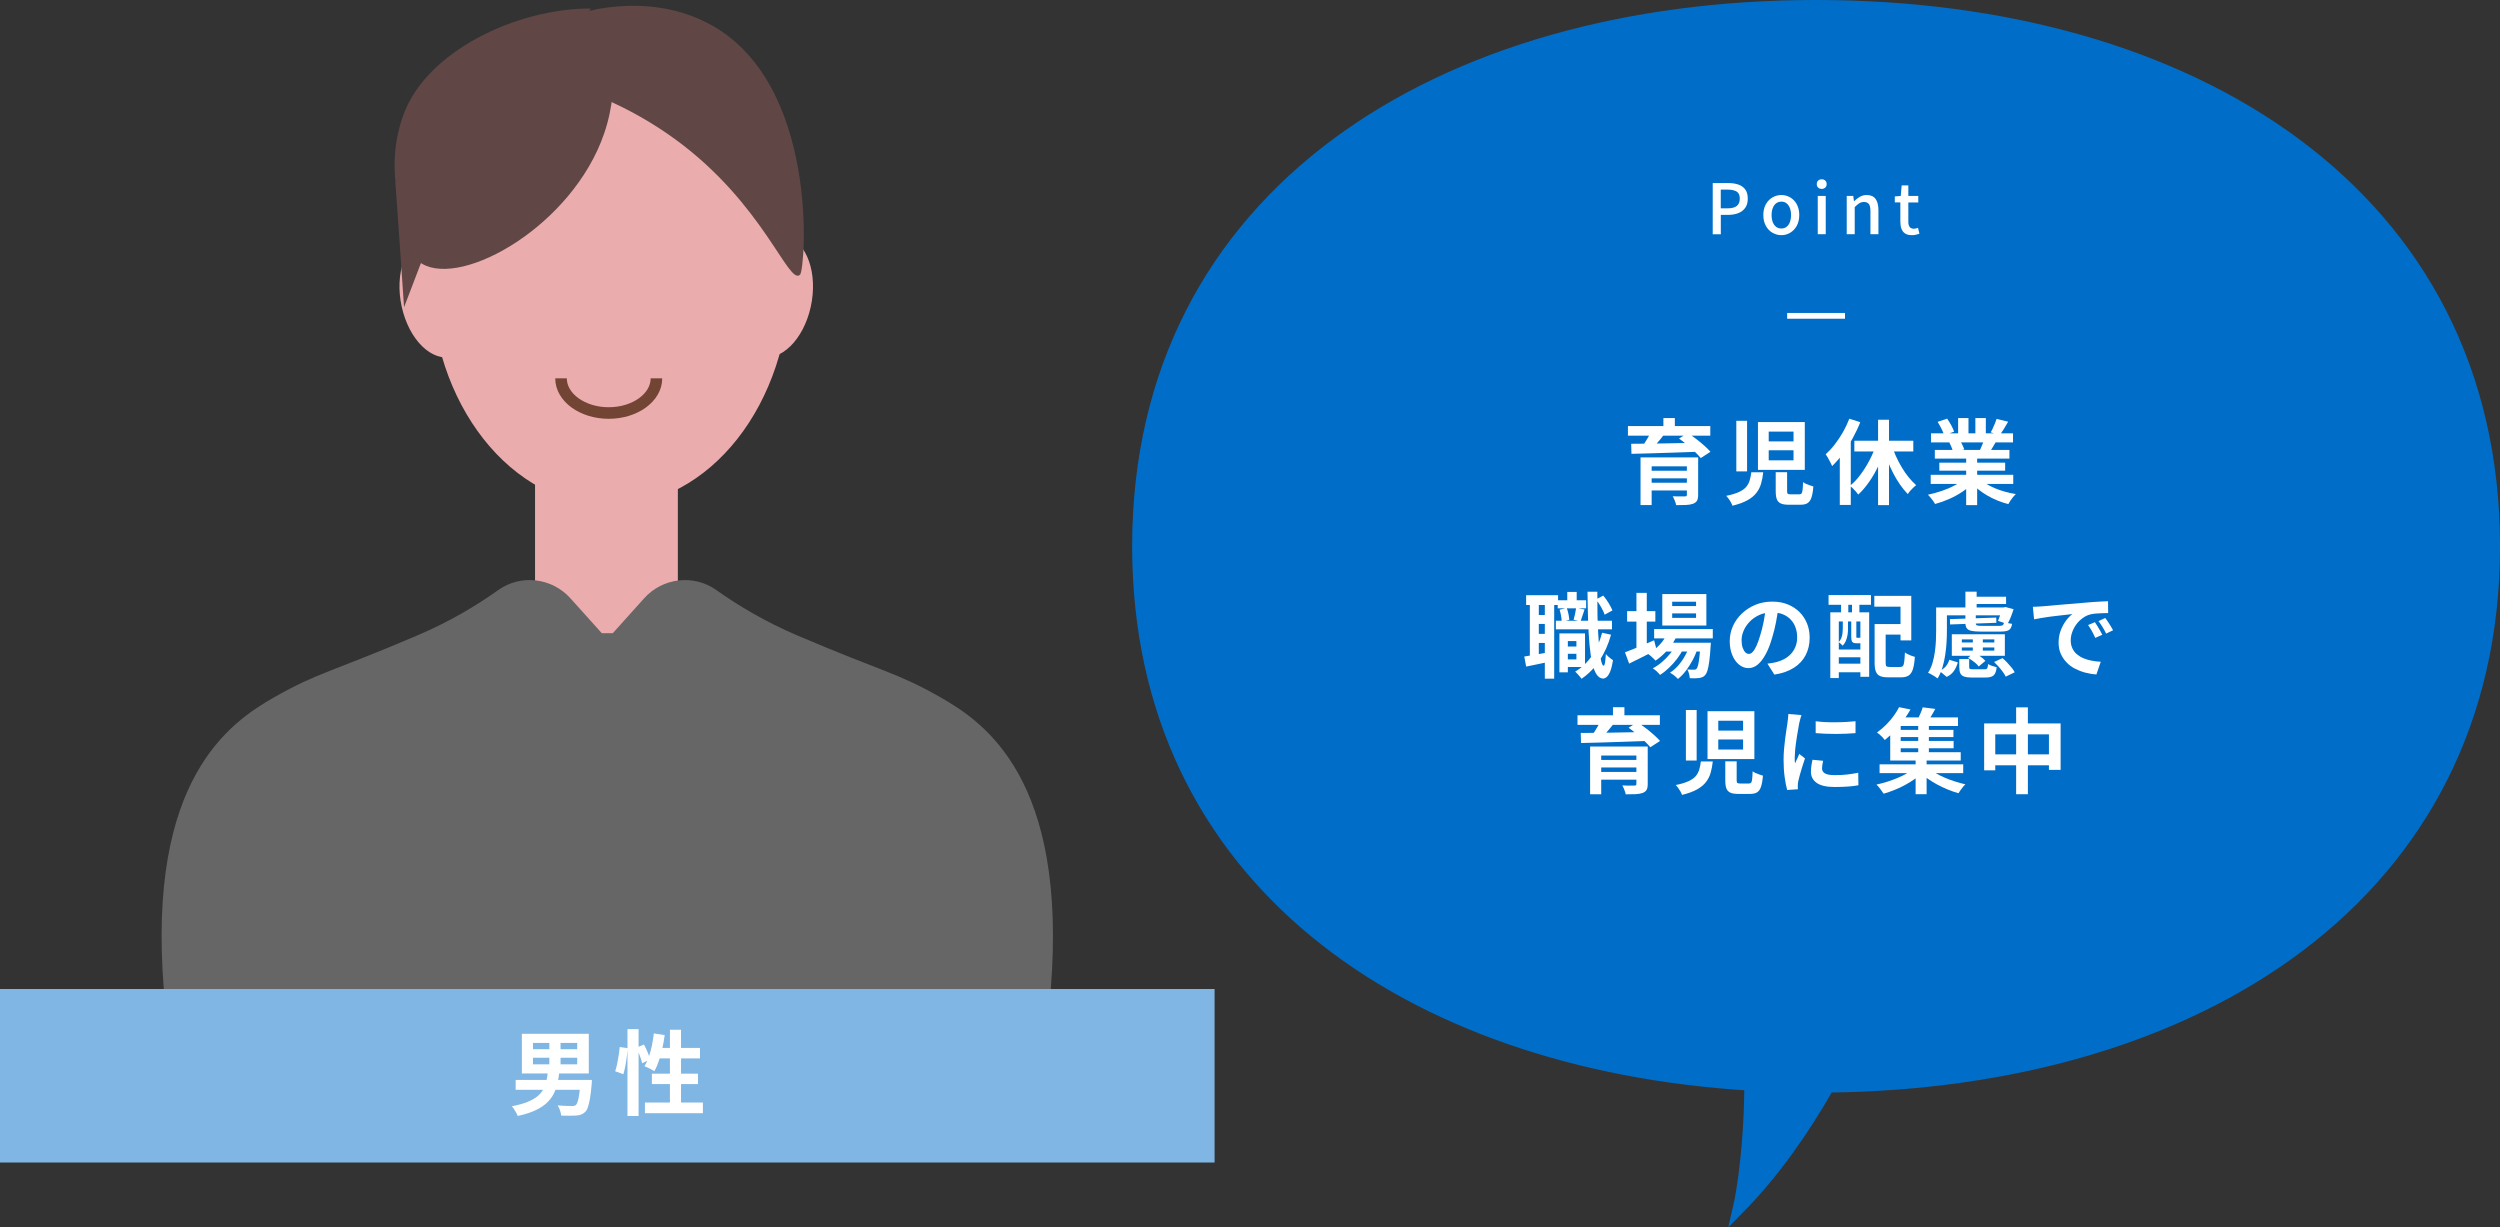 <?xml version="1.0" encoding="UTF-8"?><svg id="b" xmlns="http://www.w3.org/2000/svg" viewBox="0 0 432.25 212.21"><rect x="0" y="0" width="432.25" height="212.21" fill="#333333" stroke="none"/><g id="c"><rect y="171" width="210" height="30" fill="#80b6e3"/><path d="M94.7,185.28h2.02c-.08.73-.2,1.42-.35,2.07s-.37,1.27-.67,1.83c-.3.57-.71,1.09-1.22,1.56s-1.18.9-1.99,1.27c-.81.37-1.81.69-2.99.94-.05-.17-.14-.36-.25-.56-.11-.2-.23-.41-.36-.61s-.26-.37-.4-.51c1.08-.2,1.97-.45,2.69-.74s1.29-.61,1.74-.98c.44-.36.78-.77,1.02-1.21s.41-.92.53-1.44c.12-.52.2-1.06.26-1.64ZM89.16,186.72h12.1v1.71h-12.1v-1.71ZM90.23,178.74h11.57v6.86h-11.57v-6.86ZM92.15,180.32v1.09h7.65v-1.09h-7.65ZM92.15,182.88v1.14h7.65v-1.14h-7.65ZM94.98,179.49h1.94v5.31h-1.94v-5.31ZM100.39,186.72h1.95c-.01.18-.02.33-.02.45,0,.12-.01.22-.02.3-.08.98-.18,1.79-.29,2.43-.11.64-.23,1.15-.36,1.53-.13.38-.29.65-.47.82-.21.21-.45.37-.7.46-.25.09-.55.15-.89.17-.29.02-.66.03-1.12.03s-.94,0-1.44-.02c-.02-.27-.09-.57-.2-.9s-.25-.62-.42-.86c.49.04.96.07,1.42.08.46.01.79.02,1.01.02.16,0,.3,0,.41-.02.11-.02.21-.06.3-.14.13-.11.24-.32.34-.63.1-.31.19-.75.27-1.32s.15-1.28.22-2.14l.02-.26Z" fill="#fff"/><path d="M107.14,181.03l1.36.19c-.02.46-.06.96-.13,1.5-.06.54-.15,1.08-.25,1.6s-.22.99-.34,1.41l-1.42-.51c.13-.35.24-.77.34-1.26.1-.49.19-.99.27-1.5.08-.51.14-.99.17-1.42ZM108.49,177.94h1.92v15.02h-1.92v-15.02ZM110.04,181.14l1.3-.54c.22.41.44.85.64,1.34.2.49.35.91.43,1.25l-1.39.64c-.04-.23-.12-.5-.22-.81s-.22-.62-.35-.95c-.13-.33-.26-.64-.4-.93ZM113.06,178.68l1.87.29c-.11.79-.25,1.57-.42,2.34-.18.77-.38,1.49-.61,2.16-.23.67-.48,1.25-.76,1.75-.12-.08-.28-.19-.5-.3-.21-.12-.43-.23-.65-.33-.22-.1-.41-.18-.57-.25.29-.45.54-.98.75-1.58.21-.61.39-1.26.54-1.96.14-.7.26-1.41.34-2.12ZM111.51,190.63h10.02v1.84h-10.02v-1.84ZM112.71,185.64h7.97v1.79h-7.97v-1.79ZM113.64,181.19h7.39v1.81h-7.95l.56-1.81ZM115.83,178.04h1.92v13.65h-1.92v-13.65Z" fill="#fff"/><ellipse cx="105.54" cy="48.01" rx="31.04" ry="39.43" fill="#eaacac"/><path d="M82.61,49.43c1.26,5.75-.66,11.22-4.29,12.22-3.63,1-7.59-2.85-8.86-8.6s.66-11.22,4.29-12.22c3.63-1,7.59,2.85,8.86,8.6Z" fill="#eaacac"/><path d="M127.03,49.43c-1.26,5.75.66,11.22,4.29,12.22,3.63,1,7.59-2.85,8.86-8.6s-.66-11.22-4.29-12.22-7.59,2.85-8.86,8.6Z" fill="#eaacac"/><rect x="92.51" y="58.65" width="24.69" height="54.12" fill="#eaacac"/><path d="M162.51,120.51c-7.55-4.28-9.58-4.21-24.68-10.65-5.6-2.39-10.26-5.2-13.98-7.84-3.9-2.77-9.27-2.14-12.47,1.42l-5.43,6.04h-1.9l-5.43-6.04c-3.2-3.56-8.57-4.19-12.47-1.42-3.71,2.64-8.37,5.45-13.98,7.84-15.1,6.44-17.13,6.37-24.68,10.65-7.81,4.43-22.05,14.23-19.17,50.49h153.36c2.88-36.26-11.36-46.06-19.17-50.49Z" fill="#666"/><path d="M103.98,1.47c1.37,3.94,3.64,12.39.48,21.6-5.43,15.88-24.43,26.66-31.48,22.54-4.94-2.89-3.56-12.84-3.39-14.09,2.75-19.85,29.92-28.93,31.96-29.59" fill="#604645"/><path d="M103.11,1.6c4.11-.75,11.77-1.48,19.25,2.39,19.47,10.07,16.91,42.56,15.97,43.5-1.98,1.98-6.25-12.25-21.6-23.42-8.21-5.98-16.45-8.93-22.54-10.52" fill="#604645"/><path d="M102.17,1.47c-12.9-.04-28.4,7.4-32.4,18.32-4.21,11.47,1.42,21.84,2.35,23.48" fill="#604645"/><path d="M68.36,31.52c.08.68,1.5,21.6,1.5,21.6l7.9-20.66" fill="#604645"/><path d="M113.5,65.41c0,3.31-3.69,6-8.25,6s-8.25-2.69-8.25-6" fill="none" stroke="#724433" stroke-miterlimit="10" stroke-width="2"/><path d="M431.25,94.46c0-61-52.49-93.46-117.25-93.46s-117.25,32.46-117.25,93.46c0,57.38,46.45,89.5,105.85,93.11-.09,13.31-1.99,21.4-1.99,21.4,6.16-6.23,11.32-13.72,15.51-21.07,63.78-.7,115.13-33.11,115.13-93.44Z" fill="#006ec8" fill-rule="evenodd"/><path d="M431.25,94.46c0-61-52.49-93.46-117.25-93.46s-117.25,32.46-117.25,93.46c0,57.38,46.45,89.5,105.85,93.11-.09,13.31-1.99,21.4-1.99,21.4,6.16-6.23,11.32-13.72,15.51-21.07,63.78-.7,115.13-33.11,115.13-93.44Z" fill="#006ec8" fill-rule="evenodd"/><path d="M431.25,94.46c0-61-52.49-93.46-117.25-93.46s-117.25,32.46-117.25,93.46c0,57.38,46.45,89.5,105.85,93.11-.09,13.31-1.99,21.4-1.99,21.4,6.16-6.23,11.32-13.72,15.51-21.07,63.78-.7,115.13-33.11,115.13-93.44Z" fill="#006ec8" fill-rule="evenodd"/><path d="M431.25,94.46c0-61-52.49-93.46-117.25-93.46s-117.25,32.46-117.25,93.46c0,57.38,46.45,89.5,105.85,93.11-.09,13.31-1.99,21.4-1.99,21.4,6.16-6.23,11.32-13.72,15.51-21.07,63.78-.7,115.13-33.11,115.13-93.44Z" fill="none" stroke="#006ec8" stroke-miterlimit="10" stroke-width="2"/><path d="M296.13,40.49v-8.84h2.68c.66,0,1.25.09,1.75.26.5.17.9.45,1.19.84.29.39.44.92.44,1.59s-.14,1.17-.43,1.58c-.29.41-.68.72-1.18.92-.5.2-1.07.31-1.72.31h-1.33v3.35h-1.39ZM297.52,36.02h1.21c.7,0,1.21-.14,1.56-.41.34-.27.52-.7.52-1.27s-.18-1-.54-1.22c-.36-.22-.89-.34-1.6-.34h-1.15v3.24Z" fill="#fff"/><path d="M308,40.66c-.54,0-1.05-.14-1.53-.41s-.86-.67-1.15-1.19c-.29-.52-.44-1.14-.44-1.87s.15-1.36.44-1.88c.29-.52.68-.91,1.15-1.18s.99-.41,1.53-.41c.4,0,.79.08,1.16.23.38.16.71.38,1,.68.29.3.52.66.68,1.09.17.43.25.92.25,1.47,0,.73-.15,1.35-.44,1.87-.29.52-.67.91-1.14,1.19-.47.28-.97.41-1.52.41ZM308,39.51c.34,0,.64-.1.89-.29s.45-.46.58-.81.2-.75.2-1.22-.07-.87-.2-1.22-.33-.62-.58-.82c-.25-.2-.55-.29-.89-.29s-.65.1-.91.29c-.25.2-.45.47-.58.82-.14.35-.2.75-.2,1.22s.07.87.2,1.22c.14.35.33.62.58.81s.55.29.91.29Z" fill="#fff"/><path d="M314.98,32.66c-.26,0-.47-.08-.63-.23s-.23-.36-.23-.61c0-.24.08-.44.23-.59.16-.15.37-.23.63-.23.25,0,.45.08.61.23.16.15.24.35.24.59,0,.26-.08.46-.24.61s-.36.23-.61.23ZM314.29,40.49v-6.61h1.38v6.61h-1.38Z" fill="#fff"/><path d="M319.3,40.49v-6.61h1.13l.12.92h.02c.3-.3.63-.55.98-.76.35-.21.75-.32,1.2-.32.7,0,1.22.23,1.54.68s.49,1.1.49,1.94v4.15h-1.38v-3.98c0-.57-.09-.97-.26-1.22-.18-.24-.46-.37-.85-.37-.3,0-.57.07-.81.22-.24.15-.5.37-.8.67v4.68h-1.38Z" fill="#fff"/><path d="M330.57,40.66c-.5,0-.89-.1-1.18-.29s-.5-.47-.63-.82c-.13-.35-.19-.75-.19-1.22v-3.34h-.96v-1.03l1.03-.08.16-1.82h1.15v1.82h1.72v1.12h-1.72v3.35c0,.39.08.69.23.89s.4.31.74.31c.11,0,.23-.02.36-.05.13-.03.24-.07.34-.11l.25,1.02c-.18.06-.37.11-.59.17-.22.06-.45.08-.7.08Z" fill="#fff"/><line x1="309" y1="54.61" x2="319" y2="54.61" fill="none" stroke="#fff" stroke-miterlimit="10"/><path d="M281.47,73.67h14.24v1.66h-14.24v-1.66ZM282.03,76.73c.74,0,1.57,0,2.5-.02s1.91-.02,2.95-.04c1.04-.02,2.11-.03,3.2-.06,1.09-.02,2.17-.04,3.24-.06l-.1,1.55c-1.4.05-2.81.1-4.24.15-1.43.05-2.79.09-4.07.13-1.29.04-2.43.07-3.43.09l-.05-1.74ZM283.65,79.08h8.62v1.55h-6.7v6.7h-1.92v-8.26ZM285.46,74.68l2.18.56c-.38.49-.78.97-1.2,1.45-.42.48-.78.88-1.1,1.21l-1.54-.53c.2-.26.41-.54.61-.86.2-.31.4-.63.58-.95s.34-.61.47-.88ZM284.82,81.39h7.57v1.31h-7.57v-1.31ZM284.82,83.47h7.55v1.33h-7.55v-1.33ZM287.6,72.28h1.98v2.24h-1.98v-2.24ZM291.66,79.08h1.95v6.46c0,.45-.06.79-.19,1.02-.13.23-.36.41-.69.54-.33.12-.74.19-1.22.21s-1.04.03-1.7.03c-.04-.22-.12-.48-.24-.78-.12-.29-.24-.55-.35-.76.27.01.54.02.83.03s.55.01.78,0c.23,0,.38,0,.46,0,.15,0,.25-.02.3-.07.05-.05.07-.12.07-.23v-6.45ZM290.3,75.82l1.55-.96c.44.3.9.64,1.4,1.02s.96.76,1.4,1.15c.44.39.8.75,1.09,1.08l-1.68,1.09c-.26-.32-.59-.68-1.01-1.08-.42-.4-.87-.8-1.35-1.21s-.95-.77-1.4-1.09Z" fill="#fff"/><path d="M302.8,81.66h2.06c-.07.71-.2,1.37-.37,1.96-.17.59-.44,1.13-.82,1.61-.37.48-.89.9-1.55,1.27-.66.37-1.52.68-2.58.94-.05-.17-.14-.36-.26-.58s-.26-.42-.4-.62c-.14-.2-.29-.37-.42-.51.91-.18,1.63-.4,2.18-.65.55-.25.97-.54,1.26-.88.29-.34.49-.71.62-1.14.12-.42.22-.89.28-1.4ZM300.21,72.76h1.86v8.74h-1.86v-8.74ZM303.95,72.97h8.1v8.27h-8.1v-8.27ZM305.81,74.62v1.7h4.29v-1.7h-4.29ZM305.81,77.85v1.74h4.29v-1.74h-4.29ZM307.02,81.64h1.97v3.25c0,.26.04.42.11.48.07.06.25.1.51.1h1.49c.17,0,.3-.05.38-.14.08-.1.15-.3.18-.6.04-.3.07-.76.09-1.38.13.11.29.21.5.3.21.1.43.18.66.26.23.08.43.15.62.2-.06.83-.18,1.48-.34,1.94s-.39.78-.7.96c-.3.18-.71.26-1.22.26h-1.95c-.62,0-1.09-.07-1.42-.22s-.56-.39-.69-.74c-.13-.34-.19-.81-.19-1.39v-3.28Z" fill="#fff"/><path d="M319.74,72.39l1.9.61c-.37.94-.82,1.88-1.33,2.81s-1.07,1.81-1.67,2.62c-.6.82-1.22,1.53-1.86,2.15-.06-.16-.16-.37-.3-.62s-.27-.51-.42-.78-.28-.47-.4-.63c.54-.49,1.07-1.06,1.58-1.72s.98-1.36,1.41-2.12c.43-.76.8-1.53,1.1-2.32ZM318.1,77l1.87-1.87.03.03v12.14h-1.9v-10.3ZM324.4,76.86l1.65.48c-.34,1.07-.75,2.11-1.24,3.13-.48,1.02-1.02,1.96-1.62,2.82s-1.22,1.61-1.9,2.22c-.11-.16-.25-.34-.42-.53-.17-.19-.34-.38-.52-.55-.18-.18-.34-.32-.49-.44.64-.51,1.25-1.15,1.82-1.93.58-.77,1.1-1.61,1.57-2.51.47-.9.85-1.8,1.14-2.7ZM320.62,76.2h10.19v1.86h-10.19v-1.86ZM324.72,72.57h1.89v14.77h-1.89v-14.77ZM327.01,76.79c.21.67.47,1.34.77,2.02.3.67.63,1.32,1.01,1.95.37.63.77,1.21,1.2,1.74.43.53.86.99,1.31,1.38-.15.12-.32.26-.5.44-.19.18-.36.36-.53.55-.17.19-.3.38-.41.56-.46-.47-.9-1.01-1.33-1.62-.43-.61-.83-1.28-1.2-2s-.71-1.47-1.02-2.25-.58-1.56-.82-2.35l1.52-.42Z" fill="#fff"/><path d="M339.6,82.79l1.52.69c-.5.55-1.11,1.07-1.82,1.54-.71.48-1.47.89-2.28,1.25-.81.36-1.63.65-2.45.87-.08-.16-.2-.34-.34-.54-.14-.2-.29-.39-.45-.58s-.3-.35-.44-.48c.8-.17,1.6-.39,2.39-.66.79-.27,1.53-.58,2.2-.94.67-.36,1.23-.75,1.66-1.15ZM333.82,82.09h14.27v1.58h-14.27v-1.58ZM333.87,74.92h14.18v1.57h-14.18v-1.57ZM334.53,77.79h12.9v1.5h-12.9v-1.5ZM335.01,72.94l1.65-.56c.23.33.47.71.7,1.14s.41.8.51,1.11l-1.73.64c-.08-.32-.24-.7-.46-1.14-.22-.44-.45-.84-.67-1.2ZM335.31,79.99h11.38v1.39h-11.38v-1.39ZM337.04,76.52l1.87-.3c.14.22.27.48.41.76s.23.53.3.74l-1.95.34c-.05-.2-.14-.45-.26-.75-.12-.3-.24-.56-.37-.78ZM338.56,72.28h1.79v3.39h-1.79v-3.39ZM339.95,78.54h1.9v8.8h-1.9v-8.8ZM342.24,82.75c.33.32.73.62,1.18.9.46.28.96.54,1.51.77.55.23,1.13.43,1.74.6s1.23.3,1.86.4c-.15.15-.31.32-.47.52s-.32.41-.46.62c-.14.22-.26.42-.36.6-.64-.16-1.27-.37-1.88-.62-.61-.25-1.2-.54-1.75-.86s-1.08-.68-1.57-1.07-.92-.82-1.29-1.26l1.49-.61ZM341.54,72.28h1.81v3.28h-1.81v-3.28ZM343.1,75.85l2.03.48c-.22.37-.44.73-.64,1.08s-.38.64-.54.89l-1.63-.45c.14-.3.28-.63.43-1,.15-.37.27-.7.35-1ZM345.21,72.43l2,.48c-.25.44-.5.86-.75,1.27-.26.41-.49.76-.7,1.05l-1.57-.48c.13-.21.26-.46.38-.73s.25-.55.36-.83c.11-.28.21-.54.28-.76Z" fill="#fff"/><path d="M263.55,113.51c.58-.08,1.26-.2,2.04-.34.78-.14,1.59-.28,2.41-.43l.13,1.62c-.74.16-1.47.32-2.21.47-.74.15-1.42.3-2.05.42l-.32-1.74ZM263.87,102.91h5.52v1.7h-5.52v-1.7ZM264.51,103.82h1.55v10.05h-1.55v-10.05ZM265.26,106.33h2.8v1.55h-2.8v-1.55ZM265.26,109.59h2.8v1.57h-2.8v-1.57ZM267.1,103.82h1.62v13.52h-1.62v-13.52ZM269.01,107.32h9.7v1.49h-9.7v-1.49ZM269.33,103.79h4.91v1.39h-4.91v-1.39ZM269.62,109.51h1.46v6.74h-1.46v-6.74ZM269.66,105.42l1.23-.3c.12.32.22.67.3,1.05s.12.71.14,1l-1.3.32c-.01-.28-.05-.61-.12-1-.07-.39-.15-.74-.25-1.06ZM270.34,111.79h2.88v1.25h-2.88v-1.25ZM270.74,109.51h3.31v5.81h-3.31v-1.31h1.82v-3.17h-1.82v-1.33ZM270.98,102.35h1.63v2.38h-1.63v-2.38ZM272.51,105.11l1.46.27c-.13.37-.25.74-.37,1.1-.12.36-.22.67-.32.94l-1.2-.27c.08-.29.17-.62.25-1.01.08-.38.14-.73.18-1.02ZM277.01,109.4l1.54.34c-.47,1.69-1.13,3.17-2,4.46-.86,1.29-1.9,2.34-3.1,3.16-.06-.1-.16-.22-.3-.38-.13-.16-.27-.32-.42-.48-.14-.16-.27-.29-.38-.38,1.15-.68,2.12-1.6,2.9-2.75.78-1.15,1.37-2.47,1.75-3.95ZM274.48,102.31h1.7c-.01,1.35,0,2.66.02,3.92.03,1.26.07,2.42.14,3.5.06,1.07.14,2.01.23,2.81s.19,1.43.31,1.88.25.68.38.68c.11,0,.19-.18.25-.53.06-.35.1-.85.14-1.49.1.12.22.25.38.4.16.15.32.28.48.4.16.12.29.21.38.27-.14.86-.31,1.53-.5,1.98-.2.46-.4.77-.62.94-.21.17-.41.25-.59.25-.45-.01-.83-.25-1.14-.72-.31-.47-.56-1.14-.76-2.02-.2-.87-.35-1.93-.46-3.16-.11-1.23-.19-2.62-.24-4.15-.05-1.54-.08-3.19-.1-4.96ZM275.95,103.64l1.25-.66c.33.38.64.81.93,1.29.29.48.51.9.66,1.27l-1.34.74c-.12-.36-.32-.79-.61-1.3-.29-.5-.58-.95-.88-1.34Z" fill="#fff"/><path d="M280.96,112.78c.42-.15.9-.34,1.45-.56.55-.22,1.13-.47,1.75-.73.62-.26,1.23-.53,1.84-.79l.42,1.65c-.8.42-1.62.83-2.45,1.25s-1.59.79-2.29,1.14l-.72-1.95ZM281.33,105.67h4.88v1.81h-4.88v-1.81ZM282.94,102.51h1.79v9.95h-1.79v-9.95ZM288.35,109.35l1.65.42c-.4.92-.93,1.76-1.61,2.54-.68.77-1.4,1.41-2.15,1.91-.1-.11-.22-.24-.38-.39-.15-.15-.31-.3-.48-.44-.17-.14-.31-.25-.44-.34.75-.41,1.42-.93,2.02-1.58.6-.65,1.06-1.35,1.38-2.12ZM289.78,111.47l1.25.74c-.27.55-.62,1.11-1.05,1.68-.43.57-.9,1.09-1.42,1.58-.51.49-1.02.9-1.54,1.22-.15-.19-.34-.39-.57-.61-.23-.21-.46-.39-.68-.53.52-.27,1.04-.62,1.56-1.06.52-.44.99-.92,1.42-1.45.43-.53.77-1.05,1.02-1.58ZM286,108.76h10.14v1.62h-10.14v-1.62ZM287.41,102.71h7.62v5.44h-7.62v-5.44ZM287.74,111.13h6.58v1.52h-6.58v-1.52ZM292.19,111.45l1.3.7c-.19.64-.46,1.29-.82,1.96-.35.67-.75,1.29-1.18,1.86-.44.58-.9,1.05-1.38,1.42-.16-.18-.37-.37-.62-.58-.26-.2-.51-.37-.75-.5.52-.33,1.01-.76,1.46-1.28.45-.52.85-1.1,1.19-1.73.35-.63.62-1.25.81-1.87ZM289.12,104.04v.75h4.13v-.75h-4.13ZM289.12,106.06v.77h4.13v-.77h-4.13ZM294.03,111.13h1.78c-.01.33-.03.55-.05.67-.06,1.04-.14,1.89-.23,2.55s-.19,1.18-.3,1.55c-.11.37-.24.63-.38.79-.15.18-.31.31-.49.38-.18.07-.37.13-.58.16-.18.02-.41.04-.7.05-.28.01-.59,0-.92-.02-.01-.22-.05-.48-.13-.78-.07-.29-.18-.54-.3-.73.26.02.49.03.69.04.2,0,.36,0,.46,0s.2-.01.26-.03.14-.07.2-.14c.1-.11.18-.31.26-.62s.15-.75.22-1.34c.07-.59.13-1.35.2-2.29v-.27Z" fill="#fff"/><path d="M307.5,104.94c-.11.81-.25,1.67-.42,2.59-.17.92-.4,1.85-.69,2.78-.31,1.08-.67,2.01-1.09,2.78-.42.78-.87,1.38-1.37,1.8s-1.04.63-1.62.63-1.13-.2-1.62-.6c-.5-.4-.89-.95-1.18-1.66-.29-.7-.44-1.5-.44-2.4s.19-1.8.56-2.62.89-1.55,1.56-2.18c.67-.63,1.45-1.13,2.34-1.5.89-.36,1.85-.54,2.89-.54s1.88.16,2.68.48c.79.32,1.47.76,2.04,1.33.57.57,1,1.23,1.3,1.98s.45,1.57.45,2.45c0,1.12-.23,2.12-.69,3.01s-1.14,1.62-2.04,2.19-2.02.97-3.37,1.18l-1.2-1.9c.31-.03.58-.07.82-.11.23-.04.46-.09.67-.14.51-.13.99-.31,1.43-.55.44-.24.83-.54,1.16-.9.33-.36.59-.78.78-1.26.19-.48.28-1.01.28-1.58,0-.63-.1-1.21-.29-1.73-.19-.52-.47-.98-.85-1.37-.37-.39-.83-.69-1.36-.9-.53-.21-1.15-.31-1.84-.31-.85,0-1.61.15-2.26.46s-1.2.7-1.65,1.18c-.45.48-.79,1-1.02,1.55-.23.55-.34,1.08-.34,1.58,0,.53.06.98.19,1.34s.29.62.47.8c.19.18.39.26.6.26.22,0,.45-.11.66-.34.22-.23.44-.58.65-1.05.21-.47.43-1.06.64-1.78.24-.77.45-1.59.62-2.46.17-.87.29-1.73.37-2.56l2.18.06Z" fill="#fff"/><path d="M316.16,102.89h7.33v1.68h-7.33v-1.68ZM316.46,105.87h6.72v11.15h-1.52v-9.57h-3.73v9.79h-1.47v-11.38ZM317.25,112.31h5.14v1.33h-5.14v-1.33ZM317.25,114.75h5.14v1.49h-5.14v-1.49ZM318.62,107.1h.9v1.63c0,.3-.02.62-.07.97s-.14.69-.27,1.02c-.13.34-.32.64-.57.92-.07-.08-.18-.19-.33-.32-.14-.13-.27-.22-.38-.27.21-.23.37-.49.47-.75s.17-.54.2-.81c.03-.27.05-.53.05-.78v-1.62ZM318.32,103.27h1.25v3.84h-1.25v-3.84ZM320.06,107.1h.9v2.94c0,.11,0,.17.02.2.01.03.04.04.1.04h.29c.12,0,.19-.02.21-.05.1.07.22.14.38.21s.31.11.45.14c-.05.22-.15.39-.3.49-.14.1-.34.15-.58.15h-.56c-.34,0-.58-.07-.7-.22-.13-.15-.19-.46-.19-.94v-2.96ZM320.21,103.27h1.28v3.84h-1.28v-3.84ZM324.08,103.03h6.38v7.7h-1.86v-5.84h-4.53v-1.86ZM324.13,107.9h1.9v6.67c0,.33.04.54.13.62s.28.13.59.13h1.81c.2,0,.36-.06.46-.18.1-.12.18-.37.22-.73.05-.36.09-.9.12-1.6.14.11.31.21.51.31s.41.19.63.27c.22.08.41.14.58.18-.06.91-.18,1.62-.34,2.13-.16.51-.4.87-.72,1.09-.32.21-.76.32-1.31.32h-2.24c-.6,0-1.06-.07-1.4-.22-.34-.14-.58-.4-.73-.77-.15-.37-.22-.89-.22-1.56v-6.67ZM325.05,107.9h4.46v1.82h-4.46v-1.82Z" fill="#fff"/><path d="M334.75,105.03h1.87v4.03c0,.61-.02,1.27-.06,1.98-.04.71-.12,1.45-.23,2.19-.11.75-.27,1.47-.48,2.17-.21.7-.49,1.33-.84,1.9-.12-.1-.28-.21-.48-.34s-.41-.25-.62-.37c-.21-.12-.39-.2-.55-.26.33-.52.59-1.09.77-1.71.18-.62.32-1.26.41-1.91.09-.66.15-1.3.18-1.92.03-.62.04-1.2.04-1.74v-4.03ZM337.04,114.07l1.47.46c-.15.53-.37,1.02-.66,1.45-.29.43-.71.79-1.26,1.06l-1.26-1.04c.46-.19.83-.46,1.11-.8.28-.34.48-.72.6-1.14ZM335.98,105.03h10.75v1.36h-10.75v-1.36ZM337.13,107.05l8.02-.27.02.9-8,.29-.03-.91ZM337.47,109.66h9.17v3.73h-9.17v-3.73ZM338.74,113.95h1.73v1.36c0,.19.04.31.14.35.09.04.29.06.6.06h1.9c.16,0,.28-.02.36-.06.08-.04.14-.13.18-.26.04-.13.07-.33.09-.59.17.12.41.23.71.33.3.1.56.17.78.22-.05.47-.15.83-.29,1.09-.14.26-.34.44-.6.54s-.61.16-1.03.16h-2.32c-.6,0-1.06-.06-1.38-.17-.33-.11-.55-.3-.67-.57-.12-.27-.18-.63-.18-1.09v-1.38ZM339.2,110.55v.53h5.62v-.53h-5.62ZM339.2,111.95v.54h5.62v-.54h-5.62ZM339.82,102.3h1.94v3.58h-1.94v-3.58ZM339.82,106.07h1.79v1.66c0,.2.06.33.19.39.13.06.41.09.83.09h3.06c.3,0,.5-.04.61-.14.11-.09.18-.27.22-.55.18.07.4.14.66.21.26.06.5.11.71.13-.08.53-.26.89-.54,1.07s-.77.27-1.44.27h-3.44c-.67,0-1.2-.04-1.59-.12-.39-.08-.66-.23-.82-.45-.16-.22-.24-.52-.24-.92v-1.65ZM340.26,113.75l1.07-.9c.36.18.73.4,1.09.66s.65.51.85.76l-1.15.96c-.17-.25-.44-.51-.79-.78-.36-.28-.71-.51-1.06-.7ZM340.69,103.18h6.16v1.25h-6.16v-1.25ZM341.1,110.03h1.73v2.85h-1.73v-2.85ZM344.77,114.46l1.46-.67c.27.22.54.48.81.77s.53.58.76.86.42.56.54.82l-1.55.75c-.12-.25-.29-.52-.5-.82s-.46-.59-.72-.89c-.26-.29-.53-.57-.79-.82ZM346.13,105.03h.29l.32-.08,1.41.38c-.14.45-.3.9-.49,1.37s-.38.86-.57,1.19l-1.63-.54c.12-.28.24-.61.37-.99.13-.38.23-.75.3-1.09v-.24Z" fill="#fff"/><path d="M351.47,104.92c.32-.01.62-.02.91-.04.29-.02.51-.03.66-.04.33-.02.74-.06,1.22-.1.49-.05,1.03-.1,1.63-.15.6-.05,1.25-.11,1.93-.16.68-.05,1.39-.11,2.13-.18.55-.05,1.11-.1,1.66-.14.55-.04,1.07-.07,1.57-.1s.93-.05,1.3-.06l.02,2.05c-.29,0-.62,0-.99.02-.37.01-.74.03-1.11.06s-.7.08-.98.15c-.48.13-.93.34-1.34.65-.42.3-.78.66-1.08,1.07-.3.41-.54.85-.71,1.33-.17.47-.26.95-.26,1.43,0,.52.09.98.28,1.38.19.4.44.74.77,1.02s.71.52,1.14.7.91.33,1.42.42c.51.1,1.03.16,1.58.19l-.75,2.19c-.67-.04-1.33-.15-1.96-.32-.63-.17-1.23-.41-1.79-.7s-1.04-.66-1.45-1.1c-.41-.43-.74-.93-.98-1.49s-.36-1.19-.36-1.88c0-.77.12-1.47.37-2.12.25-.65.55-1.21.92-1.7.37-.49.73-.86,1.1-1.13-.3.04-.66.08-1.08.13s-.87.09-1.36.15c-.48.06-.98.12-1.48.18s-.98.14-1.45.22c-.46.08-.88.16-1.26.23l-.21-2.19ZM362.21,107.58c.14.19.29.42.44.68.16.26.31.52.46.78.15.26.28.5.38.71l-1.22.54c-.2-.45-.4-.84-.58-1.18-.19-.34-.41-.69-.66-1.04l1.18-.5ZM364,106.84c.14.19.29.41.46.66.17.25.33.51.49.77s.29.49.4.7l-1.2.58c-.21-.43-.42-.81-.62-1.14-.2-.33-.43-.67-.7-1.02l1.17-.54Z" fill="#fff"/><path d="M272.75,123.67h14.24v1.66h-14.24v-1.66ZM273.31,126.73c.74,0,1.57,0,2.5-.02.93-.01,1.91-.02,2.95-.04,1.04-.02,2.11-.03,3.2-.06,1.09-.02,2.17-.04,3.24-.06l-.1,1.55c-1.4.05-2.81.1-4.24.15s-2.79.09-4.07.13c-1.29.04-2.43.07-3.43.09l-.05-1.74ZM274.93,129.08h8.62v1.55h-6.7v6.7h-1.92v-8.26ZM276.74,124.68l2.18.56c-.38.49-.78.97-1.2,1.45-.42.48-.78.88-1.1,1.21l-1.54-.53c.2-.26.4-.54.61-.86.2-.31.4-.63.58-.95s.34-.61.47-.88ZM276.1,131.39h7.57v1.31h-7.57v-1.31ZM276.1,133.47h7.55v1.33h-7.55v-1.33ZM278.88,122.28h1.98v2.24h-1.98v-2.24ZM282.94,129.08h1.95v6.46c0,.45-.06.79-.19,1.02-.13.23-.36.41-.69.54-.33.12-.74.19-1.22.21s-1.05.03-1.7.03c-.04-.22-.12-.48-.24-.78s-.23-.55-.35-.76c.27.01.54.02.83.03s.55.01.78,0c.23,0,.38,0,.46,0,.15,0,.25-.02.29-.07.05-.05.07-.12.07-.23v-6.45ZM281.58,125.82l1.55-.96c.44.3.9.64,1.4,1.02s.96.76,1.4,1.15c.44.39.8.75,1.09,1.08l-1.68,1.09c-.26-.32-.59-.68-1.01-1.08-.42-.4-.87-.8-1.35-1.21-.49-.41-.95-.77-1.4-1.09Z" fill="#fff"/><path d="M294.08,131.66h2.06c-.08.71-.2,1.37-.37,1.96-.17.59-.44,1.13-.82,1.61-.37.48-.89.9-1.55,1.27-.66.37-1.52.68-2.58.94-.05-.17-.14-.36-.26-.58-.12-.21-.26-.42-.4-.62-.14-.2-.29-.37-.42-.51.91-.18,1.63-.4,2.18-.65.55-.25.97-.54,1.26-.88.29-.34.49-.71.62-1.14.12-.42.22-.89.28-1.4ZM291.49,122.76h1.86v8.74h-1.86v-8.74ZM295.23,122.97h8.1v8.27h-8.1v-8.27ZM297.09,124.62v1.7h4.29v-1.7h-4.29ZM297.09,127.85v1.74h4.29v-1.74h-4.29ZM298.3,131.64h1.97v3.25c0,.26.04.42.11.48.07.06.25.1.51.1h1.49c.17,0,.3-.05.38-.14.09-.1.15-.3.18-.6.04-.3.07-.76.09-1.38.13.11.3.21.5.3.21.1.43.18.66.26.23.08.44.15.62.2-.06.83-.18,1.48-.34,1.94-.16.46-.39.78-.7.96-.3.18-.71.26-1.22.26h-1.95c-.62,0-1.09-.07-1.42-.22s-.56-.39-.69-.74c-.13-.34-.19-.81-.19-1.39v-3.28Z" fill="#fff"/><path d="M311.47,123.64c-.04.11-.09.26-.14.45-.05.19-.1.38-.15.56-.05.18-.08.32-.1.42-.03.22-.08.52-.15.87-.07.36-.14.76-.21,1.2-.07.44-.13.89-.2,1.35-.06.46-.12.9-.15,1.33-.04.43-.06.8-.06,1.12,0,.15,0,.32,0,.51,0,.19.02.37.06.53.07-.18.15-.36.24-.54.09-.18.17-.37.26-.55.09-.19.16-.37.22-.54l.99.78c-.15.44-.3.91-.46,1.41-.15.5-.29.97-.42,1.42-.12.44-.21.81-.28,1.1-.02.12-.04.25-.06.4-.02.15-.02.27-.02.35s0,.19,0,.31c0,.12.01.24.02.34l-1.86.13c-.16-.55-.3-1.29-.43-2.22-.13-.92-.19-1.93-.19-3.02,0-.6.03-1.21.08-1.82.05-.62.12-1.21.19-1.78.07-.57.15-1.09.22-1.56s.13-.86.18-1.17c.02-.22.05-.48.09-.76.04-.28.06-.55.07-.81l2.24.19ZM315.22,131.55c-.06.27-.11.5-.14.71-.03.21-.05.42-.05.63,0,.17.04.33.13.47.08.14.22.27.39.37.18.1.41.18.69.22s.63.07,1.03.07c.71,0,1.39-.03,2.02-.1s1.3-.17,2-.31l.03,2.16c-.51.1-1.1.17-1.77.22-.67.05-1.45.08-2.36.08-1.38,0-2.4-.23-3.07-.7s-1.01-1.11-1.01-1.93c0-.31.02-.63.07-.97.05-.34.11-.71.2-1.11l1.84.18ZM313.94,124.71c.49.06,1.04.11,1.66.14.61.03,1.24.04,1.87.03.63,0,1.25-.03,1.83-.06.59-.04,1.09-.08,1.52-.12v2.06c-.49.04-1.03.08-1.62.1-.59.03-1.19.04-1.81.04s-1.22-.01-1.82-.04c-.59-.03-1.14-.06-1.64-.1v-2.05Z" fill="#fff"/><path d="M331.06,132.78l1.44.72c-.41.39-.87.78-1.4,1.16-.53.38-1.1.73-1.7,1.06s-1.23.62-1.86.87-1.25.47-1.86.64c-.15-.23-.34-.51-.58-.82s-.45-.57-.66-.76c.61-.13,1.23-.29,1.86-.49.63-.2,1.24-.42,1.83-.67.59-.25,1.14-.52,1.64-.81s.93-.59,1.28-.9ZM328.35,122.27l1.98.4c-.36.62-.76,1.23-1.2,1.84-.44.61-.92,1.2-1.46,1.78s-1.13,1.13-1.79,1.66c-.1-.14-.22-.29-.38-.46-.16-.17-.33-.33-.5-.48-.18-.15-.33-.27-.47-.36.6-.43,1.14-.89,1.62-1.38.49-.5.92-1,1.29-1.52s.68-1.01.91-1.48ZM324.98,132.15h14.46v1.52h-14.46v-1.52ZM326.82,125.02h1.81v5.04h10.38v1.44h-12.19v-6.48ZM327.66,124.04h10.88v1.49h-10.88v-1.49ZM328.05,126.19h9.7v1.25h-9.7v-1.25ZM328.05,128.11h9.73v1.26h-9.73v-1.26ZM331.21,131.13h1.9v6.19h-1.9v-6.19ZM332.45,122.3l2.16.27c-.25.47-.5.92-.78,1.36-.27.44-.52.81-.74,1.1l-1.7-.32c.19-.35.39-.75.59-1.2.2-.45.36-.85.46-1.22ZM331.66,124.99h1.84v5.62h-1.84v-5.62ZM333.34,132.73c.35.31.77.61,1.26.9s1.02.56,1.6.81c.58.25,1.18.48,1.8.67.62.2,1.23.37,1.82.5-.14.12-.28.27-.43.46s-.29.38-.43.57c-.14.19-.25.36-.34.51-.61-.17-1.22-.38-1.85-.64s-1.23-.54-1.82-.86c-.59-.32-1.15-.66-1.67-1.03-.52-.37-.99-.75-1.41-1.14l1.47-.74Z" fill="#fff"/><path d="M343.06,125.08h13.22v8.03h-2.02v-6.14h-9.28v6.22h-1.92v-8.11ZM344.05,130.43h11.33v1.89h-11.33v-1.89ZM348.59,122.3h2.03v15.02h-2.03v-15.02Z" fill="#fff"/></g></svg>